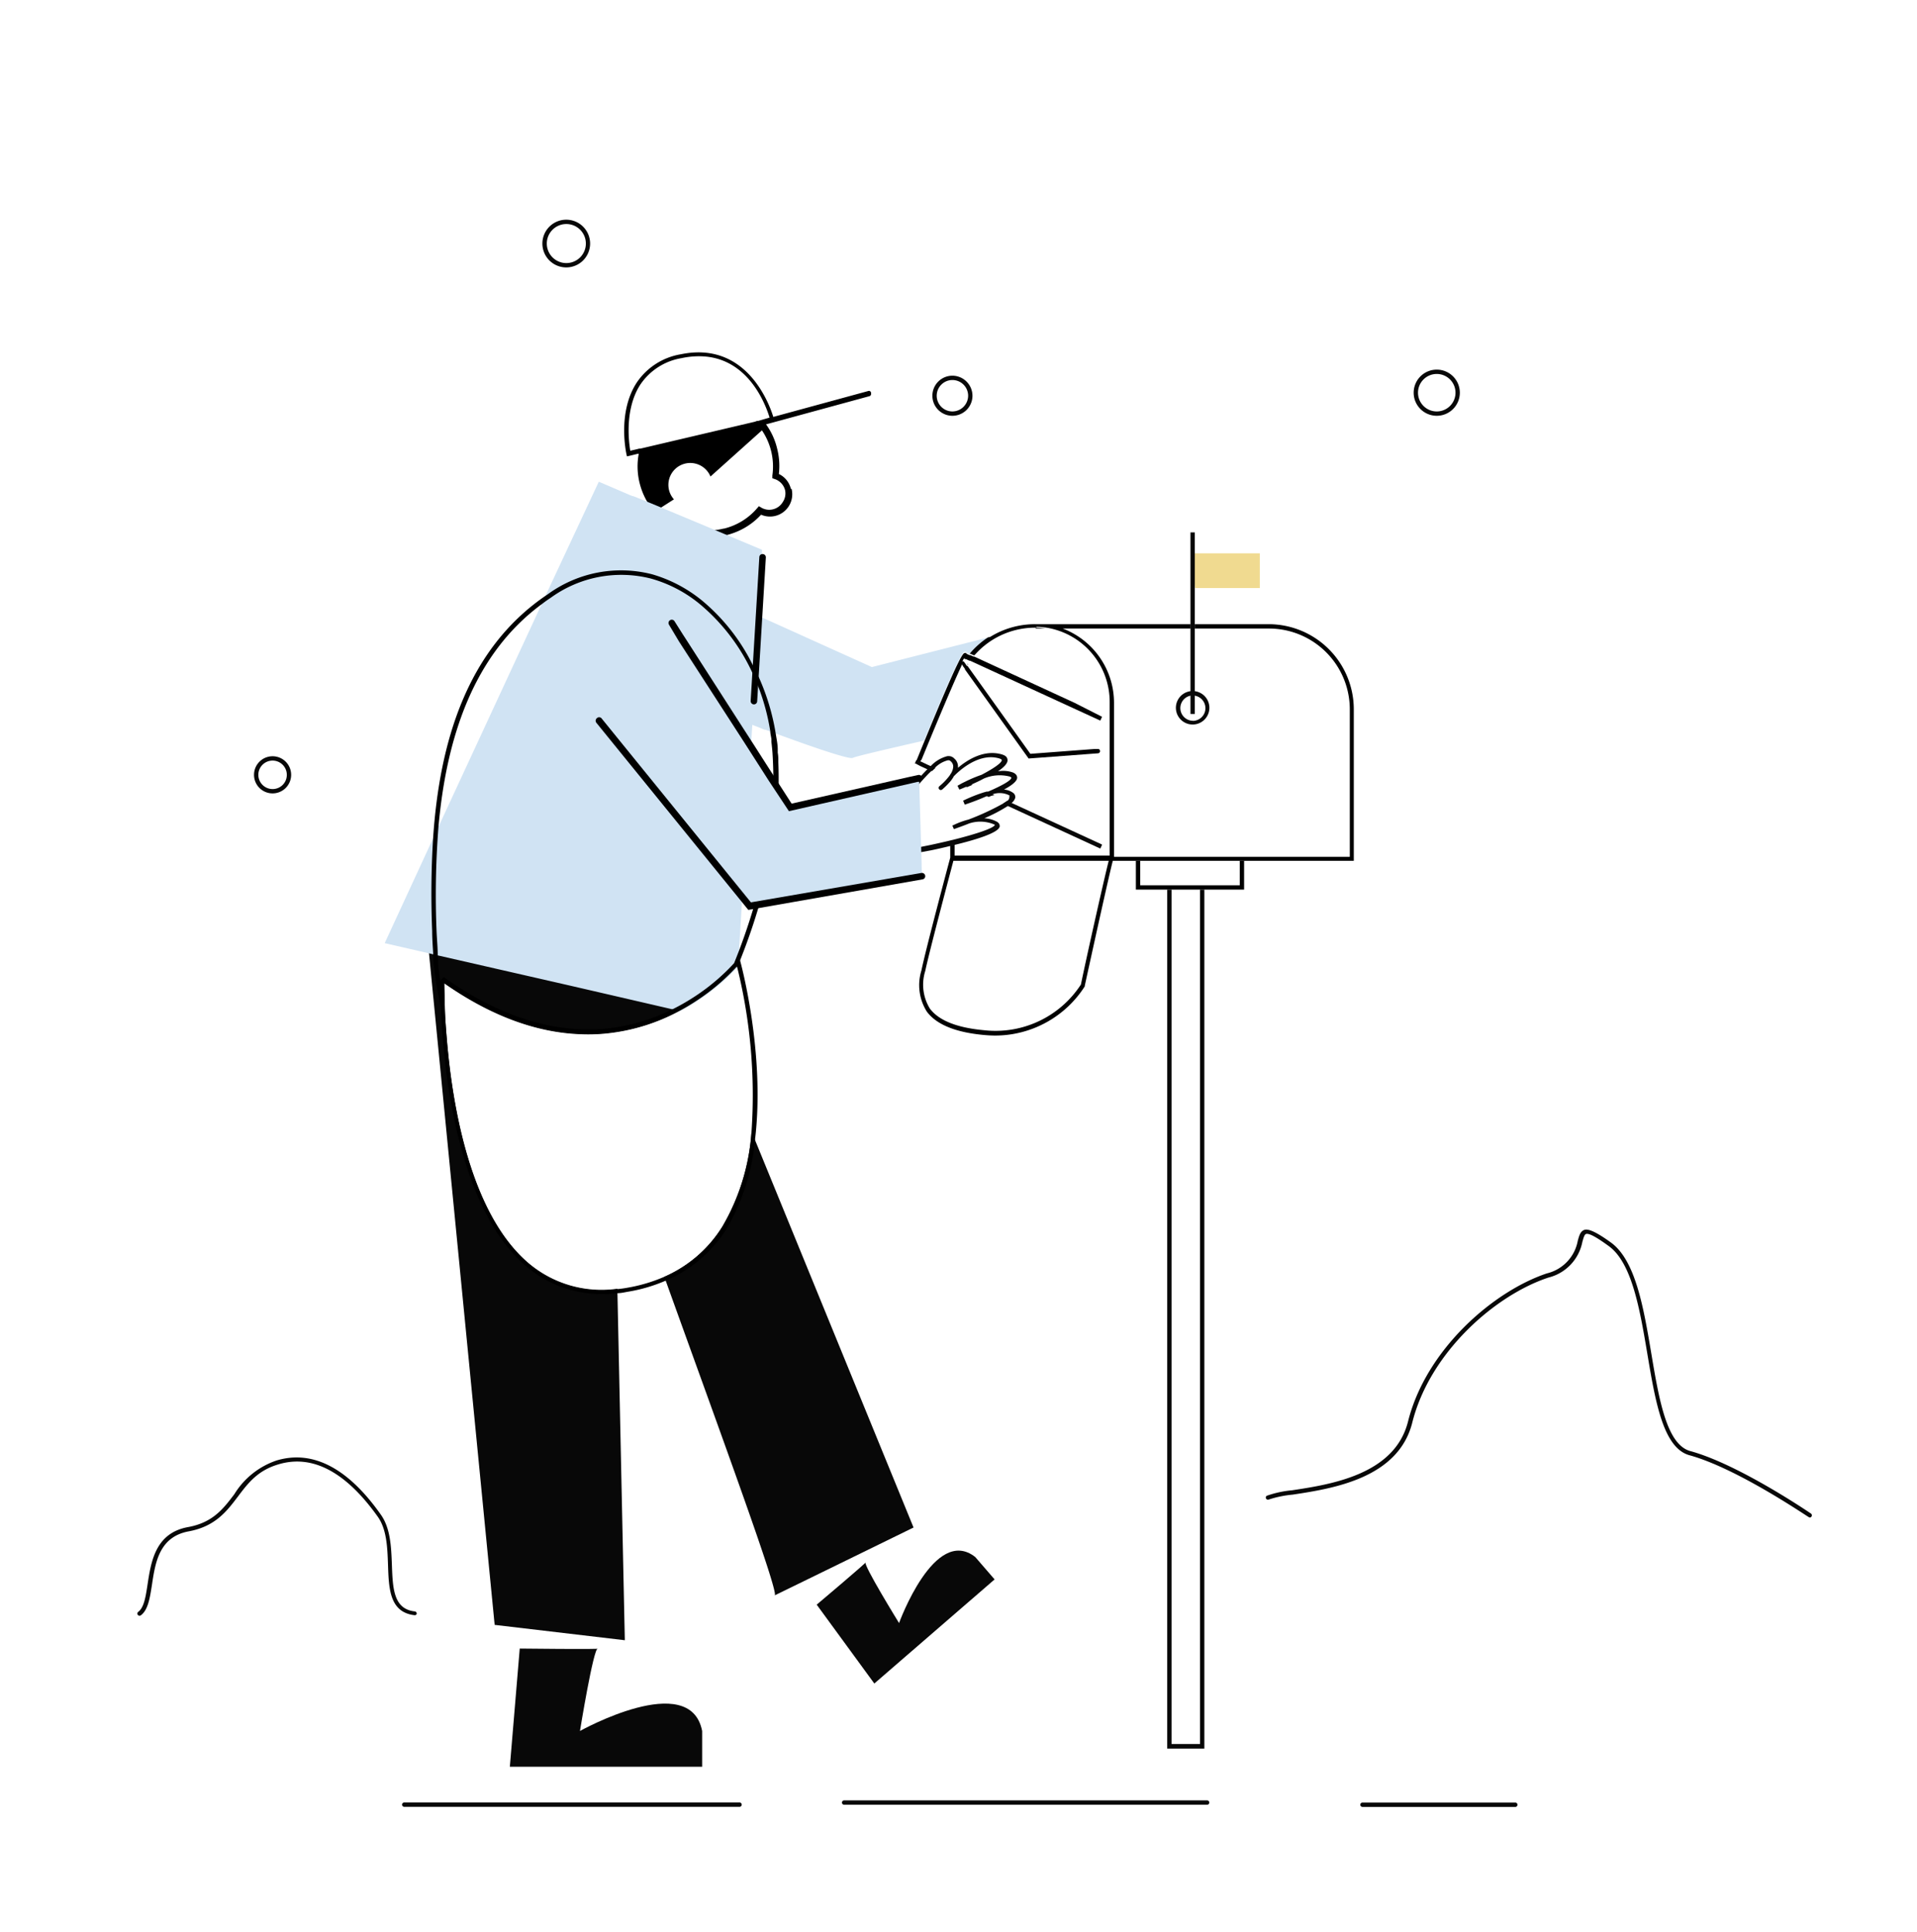 <svg id="Capa_6" data-name="Capa 6" xmlns="http://www.w3.org/2000/svg" viewBox="0 0 220.9 222.71"><title>Mesa de trabajo 21</title><path d="M80.39,115.22a24.17,24.17,0,0,1-2.16,1.29h0a22.5,22.5,0,0,1-7.7,2.48,20.31,20.31,0,0,1-3.7.16c-4.54-.18-9.79-1.77-15.63-5.86,0,.53,0,1.49.06,2.75h0c0,1.07.12,2.35.24,3.79.65,7.79,2.74,20,9.35,25.7a13,13,0,0,0,10.3,3v.51l.85,40-15-1.77-7.57-77.45-.26-2.63.56.08.5.07,20.06,2.74,0,1.77,8.15-1.26,1.68,4.1.11.27Z" fill="#080808"/><path d="M89.27,183.87c.53-.27-6.11-18.34-12.55-36.24a2.25,2.25,0,0,1-.08-.24,1.57,1.57,0,0,1-.09-.23,14.84,14.84,0,0,0,6.7-5.8,24.87,24.87,0,0,0,3.35-10.94l.21.5.18.44h0l18.28,44.69S90.11,183.47,89.27,183.87Z" fill="#080808"/><path d="M59.89,190s9.5.11,9,0-2.06,9.5-2.06,9.5,12.7-7.1,14.08,0v4.12H58.75Z" fill="#080808"/><path d="M94.11,184.94s6-5.06,5.64-4.88,3.85,7,3.85,7,4.09-11.29,8.78-7.61l2.23,2.58-13.86,12Z" fill="#080808"/><path d="M91.13,56.33a2.54,2.54,0,0,0-1.38-1.7,8,8,0,0,0-.18-2.85,7.91,7.91,0,0,0-1.39-3l-.11-.15a0,0,0,0,0,0,0l-.2.06-.15,0h-.06l-.4.09-12.84,3L74,52l-.13,0-.26.06a1.55,1.55,0,0,0,0,.21,7.89,7.89,0,0,0,.09,3.38,8.16,8.16,0,0,0,3.7,5.05,8.1,8.1,0,0,0,6.2,1,8,8,0,0,0,1-.3,7.94,7.94,0,0,0,3.1-2.08,2.57,2.57,0,0,0,1.64.14,2.57,2.57,0,0,0,1.88-3.1Zm-.94,1.55a1.8,1.8,0,0,1-1.12.82,1.78,1.78,0,0,1-1.35-.2l-.27-.16-.21.24a7.29,7.29,0,0,1-3.8,2.34l-.06,0a7.37,7.37,0,0,1-5.63-.87A7.26,7.26,0,0,1,76,58.61l1.66-1.06a2.45,2.45,0,0,1-.57-1.08,2.52,2.52,0,0,1,4.78-1.55l5.93-5.32A7.43,7.43,0,0,1,89,54.81l0,.31.29.1a1.82,1.82,0,0,1,1.18,1.29A1.78,1.78,0,0,1,90.19,57.88Z"/><path d="M100.11,45.05l-11,3c-.49-1.59-3.15-8.77-10.65-7.22a7.63,7.63,0,0,0-5.11,3.3c-2.21,3.43-1.2,8-1.16,8.23l.06.24,1-.24.26-.06h0l.09,0,.41-.1,12.84-3,.4-.09h.08l.13,0,.2-.06h.06l.4-.1,1.07-.29,11-3a.26.26,0,0,0,.18-.31A.25.25,0,0,0,100.11,45.05ZM87.37,48.51l-.13,0h0L87,48.6h0l-.42.1L74.24,51.6l-.43.1-.14,0-.27.07-.77.18c-.17-1-.67-4.78,1.14-7.6a7.14,7.14,0,0,1,4.8-3.08,9.22,9.22,0,0,1,2-.21c5.66,0,7.69,5.68,8.11,7.07Z"/><path d="M138.28,102.53V201H135V102.53h-.5v99h4.28v-99Z" fill="#080808"/><path d="M113.8,73.49a9.66,9.66,0,0,0-2.1,1.88l-.34-.16,0-.08h-.18c-.2,0-.56.17-4.68,10.22-4.34,1-7.86,1.81-8.24,2s-4.35-1.14-8.89-2.82l-.56-.2-.61-.23-.1,0h0L87,83.66l-.31-.12-1,16.07v.18l0,.92-.53,8.86,0,.82,0,.45h0l0,.3h0l0,.48-.07-.25s0,0,0,0l-.32.34a24.45,24.45,0,0,1-4.22,3.53,24.17,24.17,0,0,1-2.16,1.29h0l-.29-.07h0l-.46-.1-7-1.62-5.15-1.19L50.4,110.1l-.51-.12-.42-.1-5.14-1.18,5.54-12v0l.59-1.27s0,0,0,0l12-25.9.41-.89h0L69,55.52,72.45,57l.43.18.09,0h0l.55.22h0L75,58l6.73,2.81.57.24.5.21,5,2.1,0,.48L87.42,71l.37.16,12.68,5.72Z" fill="#d0e3f3"/><path d="M111.1,76.32l0,0,0-.07Z" fill="#d0e3f3"/><path d="M111.62,76.67l-.11-.08-.06,0a.21.21,0,0,0,0-.06l.05.06Z" fill="#d0e3f3"/><path d="M111.49,76.49a.21.21,0,0,1,0,.06l.06,0,0,0Zm0,0a.21.21,0,0,1,0,.06l.06,0,0,0Zm0,0a.21.21,0,0,1,0,.06l.06,0,0,0Zm0,0a.21.21,0,0,1,0,.06l.06,0,0,0Zm7.85-4.15,0,.1h1.13A9.08,9.08,0,0,0,119.34,72.34Zm17.84-.4v.5h.5v-.5Zm-27.48,25-.25.06v.51a1.14,1.14,0,0,0,.25-.06,1,1,0,0,0,.25-.06v-.51Zm1.79-20.42a.21.21,0,0,1,0,.06l.06,0,0,0Zm0,0a.21.21,0,0,1,0,.06l.06,0,0,0Z" fill="#080808"/><path d="M146.23,71.94h-8.55v.5h8.55a9.32,9.32,0,0,1,9.31,9.31v17H128.37V81a9.16,9.16,0,0,0-5.91-8.56h14.72v-.5H119.26a9.79,9.79,0,0,0-5.15,1.46h0l-.28.07h0a9.66,9.66,0,0,0-2.1,1.88l.09,0,.23.1.15.07h0l.09,0a9.28,9.28,0,0,1,7-3.18h.13l0-.1a9.08,9.08,0,0,1,1.18.1A8.67,8.67,0,0,1,127.87,81V98.61H110V97.36a1,1,0,0,1-.25.06,1.14,1.14,0,0,1-.25.06v1.36c-.19.71-2.84,10.63-3.32,13a5.72,5.72,0,0,0,.62,4.75c1.11,1.5,3.35,2.41,6.65,2.7q.66.06,1.26.06A12.26,12.26,0,0,0,125,113.68l0-.07c1.14-5.22,2.84-12.92,3.23-14.4H156V81.75A9.82,9.82,0,0,0,146.23,71.94Zm-21.67,41.52a11.73,11.73,0,0,1-11.11,5.28c-3.16-.28-5.27-1.12-6.3-2.5a5.26,5.26,0,0,1-.53-4.34c.45-2.17,2.8-11,3.24-12.69h17.9C127.18,101.48,125,111.24,124.56,113.46Z"/><path d="M137.68,79.66h-.2a1.53,1.53,0,0,0-.3,0,1.93,1.93,0,1,0,.5,0Zm-.2,3.41a1.46,1.46,0,0,1-.3-2.89,1.53,1.53,0,0,1,.3,0,.65.65,0,0,1,.2,0,1.46,1.46,0,0,1-.2,2.9Z" fill="#080808"/><polygon points="143.36 99.21 143.36 102.53 130.89 102.53 130.89 99.21 131.39 99.21 131.39 102.03 142.86 102.03 142.86 99.21 143.36 99.21"/><path d="M137.72,67.77h7.45v-4h-7.58S137.62,67.67,137.72,67.77Z" fill="#f0da90"/><path d="M86.85,81.18h0a.38.38,0,0,1-.35-.39l1-16.58a.36.36,0,0,1,.4-.35.37.37,0,0,1,.35.4l-1,16.57A.37.37,0,0,1,86.85,81.18Z"/><path d="M139.1,208H97.27a.25.25,0,1,1,0-.5H139.1a.25.25,0,1,1,0,.5Z" fill="#080808"/><path d="M174.57,208.25H157a.25.25,0,0,1-.25-.25.25.25,0,0,1,.25-.25h17.61a.25.25,0,0,1,.25.25A.25.25,0,0,1,174.57,208.25Z" fill="#080808"/><path d="M85.22,208.24H46.58a.25.25,0,0,1-.25-.25.25.25,0,0,1,.25-.25H85.22a.25.25,0,0,1,.25.25A.25.25,0,0,1,85.22,208.24Z" fill="#080808"/><path d="M111.1,76.32l0,0,0-.07Z" fill="#d0e3f3"/><path d="M111.62,76.67l-.11-.08-.06,0a.21.21,0,0,0,0-.06l.05.06Z" fill="#d0e3f3"/><path d="M112.05,90.46l-.31.13-.31.13-.31-.14-.06,0-.29-.13.27-.15.29-.14.29.14h0l.1,0Z" fill="#080808"/><path d="M114.6,91.64l-.37.08h0l-.31.13-.33-.15-.07,0h0l-.34-.15.36-.12.36-.1.33.15,0,0Z" fill="#080808"/><path d="M127,97.35l-.1.22h0l-.11.23-10.7-4.93-.25-.12-.27-.12.25-.16a2.49,2.49,0,0,0,.24-.17l.24.12.23.1h0l10.36,4.77Z" fill="#080808"/><path d="M107.81,88.51a1.57,1.57,0,0,0-.21.17l-.2.19-.24-.12h0l-.12,0-.12-.06-.87-.4L105.5,88h0l-.08,0,.09-.22.06-.15.3-.07.29-.06c0,.09-.07.16-.1.25l.23.1h0l.54.26.18.08.29.13.25.12Z" fill="#080808"/><path d="M111.1,76.32l0,0,0-.07Z" fill="#d0e3f3"/><path d="M111.1,76.32l0,0,0-.07Z" fill="#090909"/><path d="M111.62,76.67l-.11-.08-.06,0a.21.21,0,0,0,0-.06l.05.06Z" fill="#090909"/><path d="M123.82,81l-11.56-5.33-.09,0h0l-.15-.07-.23-.1-.09,0-.34-.16,0-.08h-.18c-.2,0-.56.17-4.68,10.22-.28.69-.59,1.43-.91,2.23l.3-.07.29-.06h0l.92-2.23c1.12-2.71,2.38-5.7,3.24-7.62l.52-1.15.06.07,0,.06.15.21h0l.12.16,0,.07,4.48,6.27,2.78,3.89.08.11,8-.6a.25.25,0,0,0,.23-.27.24.24,0,0,0-.27-.23l-.33,0-7.43.56-2.57-3.6-4.65-6.5-.11-.08-.06,0a.21.21,0,0,0,0-.06l-.11-.16-.14-.2h0l-.06-.05a.22.22,0,0,0-.13,0,3.21,3.21,0,0,1,.18-.34l.17.08.08,0,.22.11.17.07.07,0,11.93,5.49,3.07,1.41.1-.22h0l.1-.22ZM111.1,76.32l0,0,0-.07Z"/><path d="M208.57,174.9a.3.3,0,0,1-.14-.05c-.08,0-8.22-5.62-13.75-7.13-3-.83-3.91-6.06-4.84-11.61-.87-5.18-1.78-10.55-4.45-12.49-.92-.67-2.2-1.55-2.63-1.4-.19.07-.29.45-.42.91a5.28,5.28,0,0,1-3.9,4.11c-6.09,2-13.67,8.58-15.7,16.72-1.62,6.45-9.23,7.61-13.78,8.3a12.46,12.46,0,0,0-2.74.56.25.25,0,0,1-.33-.11.23.23,0,0,1,.11-.33,12,12,0,0,1,2.88-.62c4.43-.67,11.84-1.79,13.37-7.93,2.08-8.3,9.81-15,16-17.07a4.74,4.74,0,0,0,3.56-3.76c.17-.61.3-1.09.75-1.25s1.34.2,3.08,1.46c2.84,2.07,3.76,7.53,4.65,12.82s1.77,10.47,4.49,11.21c5.6,1.53,13.81,7.14,13.9,7.2a.25.25,0,0,1,.06.35A.26.26,0,0,1,208.57,174.9Z" fill="#080808"/><path d="M47.8,186.16h0c-2.89-.32-3-3-3.09-5.83-.07-2-.15-4.09-1.19-5.54-3.7-5.19-7.57-7.22-11.5-6-2.35.71-3.45,2.16-4.61,3.7-1.28,1.69-2.6,3.43-5.65,4-3.4.62-3.86,3.56-4.25,6.16-.24,1.55-.45,2.9-1.28,3.52a.25.25,0,0,1-.3-.4c.67-.5.86-1.75,1.08-3.2.4-2.62.91-5.89,4.66-6.57,2.86-.52,4.07-2.12,5.34-3.8a9.14,9.14,0,0,1,4.87-3.88c4.15-1.24,8.21.86,12,6.24,1.12,1.57,1.2,3.72,1.28,5.81.1,2.72.19,5.08,2.64,5.35a.25.25,0,0,1,.22.28A.24.24,0,0,1,47.8,186.16Z" fill="#080808"/><path d="M65.26,25.32A2.75,2.75,0,1,0,68,28.07,2.75,2.75,0,0,0,65.26,25.32Zm0,5a2.25,2.25,0,1,1,2.25-2.25A2.25,2.25,0,0,1,65.26,30.32Z" fill="#080808"/><path d="M109.75,43.3a2.31,2.31,0,1,0,2.31,2.31A2.32,2.32,0,0,0,109.75,43.3Zm0,4.12a1.81,1.81,0,1,1,1.81-1.81A1.82,1.82,0,0,1,109.75,47.42Z" fill="#080808"/><path d="M165.56,42.6a2.66,2.66,0,1,0,2.66,2.66A2.66,2.66,0,0,0,165.56,42.6Zm0,4.82a2.16,2.16,0,1,1,2.16-2.16A2.16,2.16,0,0,1,165.56,47.42Z" fill="#080808"/><path d="M31.42,87.16a2.14,2.14,0,1,0,2.13,2.14A2.14,2.14,0,0,0,31.42,87.16Zm0,3.78a1.64,1.64,0,1,1,1.63-1.64A1.63,1.63,0,0,1,31.42,90.94Z" fill="#080808"/><path d="M89.69,87.86v0h0c0-.37,0-.74-.07-1.11h0v0l0-.38h0c0-.59-.13-1.17-.22-1.75a26.09,26.09,0,0,0-2-6.66h0l-.21-.45-.12-.24h0c-.11-.23-.22-.43-.34-.65h0A22.68,22.68,0,0,0,81,69.3a16.2,16.2,0,0,0-5.85-3.11,14.33,14.33,0,0,0-12,2.28l-.25.17h0c-9.15,6.25-12.28,17-13,28.08v0a103.94,103.94,0,0,0-.1,10.58c0,.89.07,1.78.12,2.65,0,.46,0,.91.08,1.36a45,45,0,0,0,.79,4.71v0c.28,6.93,1.8,23,9.75,29.84a13.23,13.23,0,0,0,8.88,3.28,15.08,15.08,0,0,0,1.76-.1c.39,0,.79-.1,1.2-.17a18.38,18.38,0,0,0,4.37-1.29,15.34,15.34,0,0,0,7-6A24.69,24.69,0,0,0,87,131.37h0c1.21-10-1.66-20.45-1.7-20.6l0-.13a71.39,71.39,0,0,0,2.65-8c0-.13.07-.26.11-.4s.07-.26.1-.39A47.36,47.36,0,0,0,89.69,87.86ZM86.6,130.41h0a24.87,24.87,0,0,1-3.35,10.94,14.84,14.84,0,0,1-6.7,5.8,18.32,18.32,0,0,1-4.29,1.27,11.11,11.11,0,0,1-1.12.15,13,13,0,0,1-10.3-3c-6.61-5.69-8.7-17.91-9.35-25.7-.12-1.44-.2-2.72-.24-3.79h0c0-1.26-.06-2.22-.06-2.75,5.84,4.09,11.09,5.68,15.63,5.86a20.31,20.31,0,0,0,3.7-.16,22.5,22.5,0,0,0,7.7-2.48h0a24.17,24.17,0,0,0,2.16-1.29,24.45,24.45,0,0,0,4.22-3.53l.32-.34s0,0,0,0l.07.25v0A61.45,61.45,0,0,1,86.6,130.41Zm1-28.53h0l-.12.43-.12.44a70.81,70.81,0,0,1-2.2,6.81c-.2.53-.39,1-.57,1.45h0a23.89,23.89,0,0,1-4.35,3.72,24.78,24.78,0,0,1-2.74,1.59,22.07,22.07,0,0,1-6.95,2.14,21.1,21.1,0,0,1-3.85.15c-4.52-.21-9.75-1.86-15.57-6l-.39.41c-.12-.73-.2-1.32-.23-1.71s0-.8-.07-1.2c0-.89-.09-1.79-.13-2.7a101.56,101.56,0,0,1,.2-11.94s0,0,0,0c.88-10.17,3.92-20,12-25.9q.45-.35.93-.66A13.85,13.85,0,0,1,75,66.68a15.31,15.31,0,0,1,5.71,3,22.7,22.7,0,0,1,5.94,7.76h0l.06.13c.09.19.18.39.26.58h0q.18.39.33.78a25.29,25.29,0,0,1,1.46,5.34c0,.31.1.62.13.93h0c0,.1,0,.2,0,.3h0c.05.45.1.9.13,1.35h0A47.77,47.77,0,0,1,87.57,101.88Z"/><rect x="137.18" y="61.36" width="0.5" height="20.93" fill="#080808"/><path d="M115.69,91c.86-.46,1.5-.94,1.52-1.36,0-.18-.08-.44-.49-.61A3.38,3.38,0,0,0,115,88.9c.67-.46,1.13-.92,1.1-1.31s-.3-.56-.83-.69c-2-.49-3.87.73-4.88,1.59a.19.19,0,0,0,0-.08,1.2,1.2,0,0,0-.44-1,.34.34,0,0,0-.06-.06.76.76,0,0,0-.19-.12.67.67,0,0,0-.25-.08,1.5,1.5,0,0,0-.3,0,4,4,0,0,0-1.85,1.09l-.2.18-.19.19a30.64,30.64,0,0,0-3.23,3.84l-.08.1,2.18,5.69.21,0L107.3,98c.66-.14,1.4-.3,2.15-.49a1.14,1.14,0,0,0,.25-.06,1,1,0,0,0,.25-.06c2.56-.62,5.14-1.42,5.25-2.14,0-.13,0-.37-.35-.56a3.42,3.42,0,0,0-1.43-.38,18,18,0,0,0,2.69-1.4l.23-.17a1.81,1.81,0,0,0,.21-.18h0a1.19,1.19,0,0,0,.44-.62.59.59,0,0,0-.23-.55A2,2,0,0,0,115.69,91Zm.39,1.28a2.49,2.49,0,0,1-.24.17l-.25.16a29.45,29.45,0,0,1-4,1.85,8.74,8.74,0,0,0-1.67.61l-.18.08.18.41,0,0c.31-.11,1-.35,1.77-.66a4.1,4.1,0,0,1,2.87.12l.09.05c-.16.39-2.2,1.06-4.75,1.7l-.25.06-.25.06c-.7.17-1.43.33-2.16.49l-1.19.24-1.93-5a32.28,32.28,0,0,1,2.88-3.45l.35-.34.2-.19a1.57,1.57,0,0,1,.21-.17,3.15,3.15,0,0,1,1.41-.83.43.43,0,0,1,.23,0,.37.37,0,0,1,.12.07.8.8,0,0,1,.13.13.76.76,0,0,1,.19.52,1.54,1.54,0,0,1-.19.66,1.58,1.58,0,0,1-.15.24,1.4,1.4,0,0,1-.1.16l0,0-.16.2a7,7,0,0,1-1,1,.25.25,0,0,0,.31.39,8.27,8.27,0,0,0,.85-.83,2.48,2.48,0,0,0,.25-.3s0,0,0,0,.1-.14.14-.21a1,1,0,0,0,.08-.11l0-.05,0,0c.35-.37,2.67-2.74,5.12-2.14.35.08.45.18.45.23,0,.33-1,1-2.34,1.7a15.44,15.44,0,0,0-1.92.81l-.29.14-.27.15-.29.16.22.44c.19-.07.44-.17.73-.3l.31-.13.31-.13c.46-.21,1-.45,1.45-.7a4.63,4.63,0,0,1,3-.24c.14.06.19.11.19.13,0,.32-1.16.95-2.67,1.6l-.17,0-.36.1-.36.12a17.34,17.34,0,0,0-2,.83l.19.46c.53-.18,1.54-.53,2.57-1l.31-.13h0l.37-.08h0a2.45,2.45,0,0,1,1.85.12c.05,0,.05,0,.05.07S116.34,92.12,116.08,92.31Z" fill="#090909"/><polygon points="106.24 101.04 86.92 104.37 86.38 104.46 86.36 104.43 84.62 101.9 83.73 100.61 78.7 94.41 77.03 92.83 69.07 83.73 76.03 77.31 76.05 77.29 78.66 74.48 79.19 73.91 80.17 75.44 85.69 83.98 86.14 84.75 86.97 86.17 86.98 86.17 87.86 87.69 87.87 87.7 88.51 88.79 88.51 88.81 88.52 88.82 91.06 93.13 104.4 90.09 104.41 90.09 104.8 90 105.19 89.91 105.2 89.91 105.91 89.75 105.92 90.13 105.92 90.25 105.93 90.53 105.94 90.63 105.94 90.81 105.95 90.97 105.96 91.32 106.2 99.57 106.2 99.81 106.21 100.08 106.23 100.66 106.24 101.04" fill="#d0e3f3"/><path d="M106,90.11l-.07,0-.18,0-.39.09h0l-.39.09-14.06,3.2L88.6,90v0h0L88,89.06h0l-2.1-3.28-.29-.45h0l-7-10.83-.38-.59L77.09,72a.38.38,0,0,1,.12-.52.37.37,0,0,1,.51.11l1,1.58.46.71L85.68,84h0l.46.71.94,1.46.74,1.16h0l.64,1h0l2.76,4.29,13.23-3,.3-.07.29-.06h0l.77-.17a.37.37,0,0,1,.16.73Z"/><path d="M86.23,104.87,68.72,83.3a.38.38,0,0,1,.06-.53.37.37,0,0,1,.52,0l17.23,21.23,19.65-3.39a.38.38,0,0,1,.43.31.37.37,0,0,1-.31.43Z"/></svg>